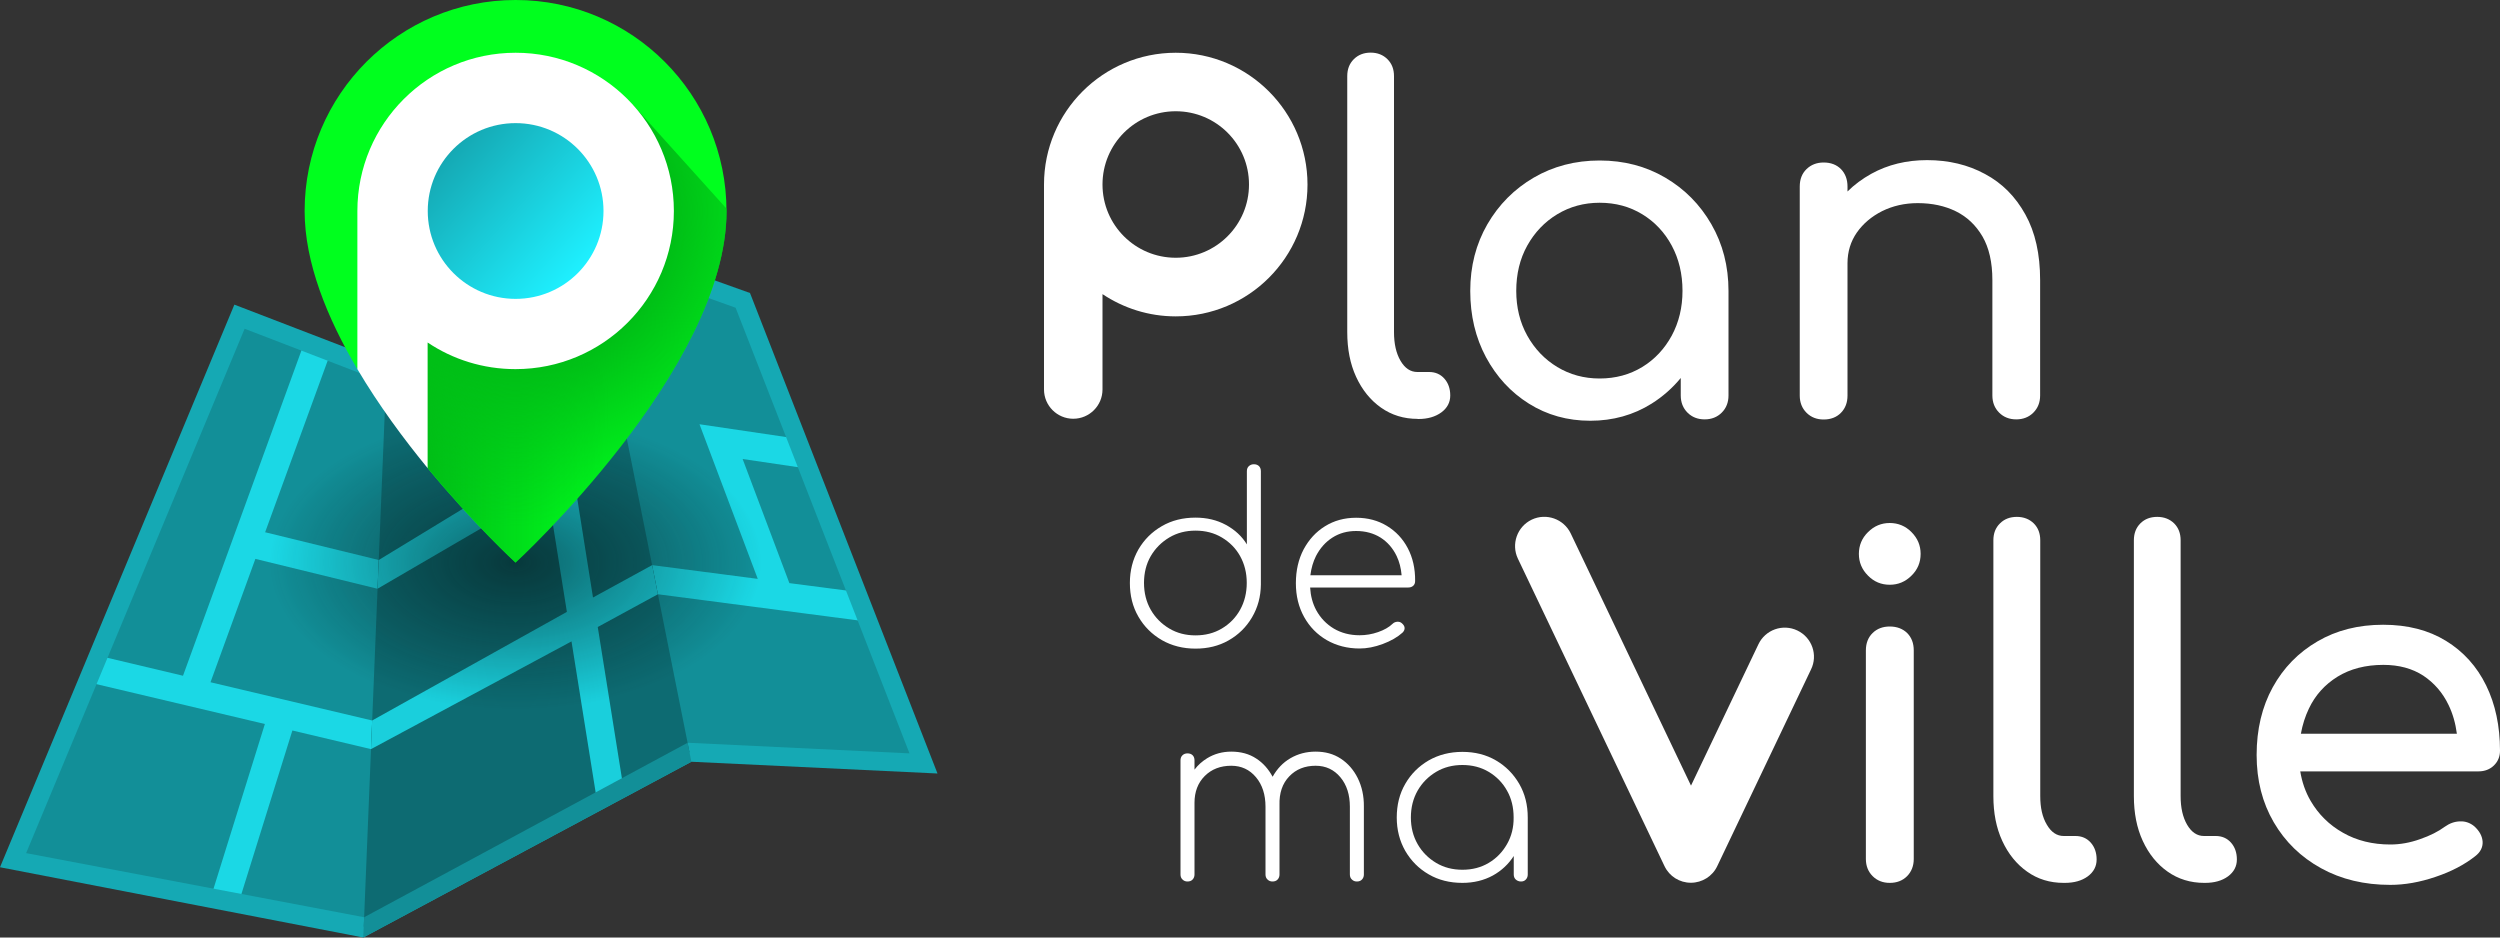 <?xml version="1.0" encoding="utf-8"?>
<!-- Generator: Adobe Illustrator 26.0.1, SVG Export Plug-In . SVG Version: 6.00 Build 0)  -->
<svg version="1.1" id="Calque_1" xmlns="http://www.w3.org/2000/svg" xmlns:xlink="http://www.w3.org/1999/xlink" x="0px" y="0px"
	 viewBox="0 0 200 75" style="enable-background:new 0 0 200 75;" xml:space="preserve">
<rect x="0" y="0" width="200" height="75" fill="#333333" stroke="none"/>
<style type="text/css">
	.st0{fill:#128F98;}
	.st1{fill:#1BD8E5;}
	.st2{fill:#15A9B4;}
	.st3{fill:#0D6B72;}
	.st4{fill:#1ACFDC;}
	.st5{fill:url(#SVGID_1_);}
	.st6{fill:#00FF1E;}
	
		.st7{clip-path:url(#SVGID_00000019642046650195655100000015732669568605491613_);fill:url(#SVGID_00000089558201317848161340000012661062691523778462_);}
	
		.st8{clip-path:url(#SVGID_00000019642046650195655100000015732669568605491613_);fill:url(#SVGID_00000090989412922790007760000015531901910594439554_);}
	.st9{fill:#FFFFFF;}
	.st10{fill:url(#SVGID_00000111910076835534411790000015801616032609107865_);}
</style>
<g>
	<g>
		<g>
			<polygon class="st0" points="1.05,68.81 19.16,25.34 31.02,29.9 46.97,19.58 59.43,24.03 73.88,61.07 55.14,60.18 28.94,74.21 
							"/>
			<g>
				<polygon class="st1" points="68.53,47.35 63.15,46.65 59.41,36.72 64.68,37.5 63.74,35.09 55.96,33.94 60.62,46.31 52.17,45.21 
					52.63,47.54 69.46,49.74 				"/>
				<polygon class="st1" points="29.77,57.64 16.84,54.58 20.43,44.71 30.2,47.1 30.3,44.8 21.21,42.58 26.47,28.15 24.37,27.34 
					14.64,54.06 7.86,52.45 6.99,54.56 21.19,57.92 16.84,71.87 19.07,72.3 23.39,58.44 29.68,59.93 				"/>
			</g>
			<path class="st2" d="M47.22,20.46l11.63,4.16l13.91,35.65l-17.75-0.85L29.13,73.38L2.09,68.25L19.57,26.3l11.3,4.35L47.22,20.46z
				 M46.88,18.75L30.94,29.06l-12.19-4.69L0,69.38L29.06,75l26.25-14.06L75,61.88L60,23.44L46.88,18.75L46.88,18.75z"/>
			<polygon class="st3" points="30.91,29.85 29.1,74.13 55.14,60.18 55.16,60.18 47.05,19.61 46.97,19.58 31.02,29.9 			"/>
			<polygon class="st4" points="47.82,50.16 52.63,47.54 52.17,45.21 47.44,47.8 45.49,35.55 30.3,44.8 30.2,47.1 43.79,39.18 
				45.35,48.95 29.77,57.64 29.68,59.93 45.72,51.31 47.77,64.13 49.87,63 			"/>
			<path class="st0" d="M55.01,59.42L29.13,73.38L29.06,75l26.25-14.06L55.01,59.42z M46.88,18.75L30.94,29.06l-0.06,1.59
				l16.35-10.19L46.88,18.75z"/>
			
				<radialGradient id="SVGID_1_" cx="41.25" cy="45" r="19.688" gradientTransform="matrix(1 0 0 0.6 0 18)" gradientUnits="userSpaceOnUse">
				<stop  offset="0" style="stop-color:#031818;stop-opacity:0.6"/>
				<stop  offset="1" style="stop-color:#031818;stop-opacity:0"/>
			</radialGradient>
			<circle class="st5" cx="41.25" cy="45" r="19.69"/>
		</g>
		<g>
			<path class="st6" d="M41.25,0c-9.32,0-16.88,7.56-16.88,16.88c0,4.13,1.8,8.56,4.22,12.65v-0.15c1.35,2.3,2.86,4.44,4.27,6.27
				c0.45,0.58,0.9,1.15,1.35,1.69v0.11c3.7,4.5,7.03,7.56,7.03,7.56s16.88-15.47,16.88-28.12C58.12,7.56,50.57,0,41.25,0z"/>
			<g>
				<defs>
					<path id="SVGID_00000121256246015651241020000011927973090962854276_" d="M34.22,37.33v0.11c3.7,4.5,7.03,7.56,7.03,7.56
						s16.88-15.47,16.88-28.12c0-0.06,0-0.12,0-0.18l-7.47-8.29L31.84,25.34v8.94c0.34,0.47,0.69,0.92,1.02,1.36
						C33.32,36.22,33.77,36.79,34.22,37.33z"/>
				</defs>
				<clipPath id="SVGID_00000140736507615367262590000014426151494851361719_">
					<use xlink:href="#SVGID_00000121256246015651241020000011927973090962854276_"  style="overflow:visible;"/>
				</clipPath>
				
					<linearGradient id="SVGID_00000124854425624976846070000003301694464619528374_" gradientUnits="userSpaceOnUse" x1="29.431" y1="30.289" x2="51.762" y2="30.289" gradientTransform="matrix(1.008 0 0 1.003 -1.06 0.556)">
					<stop  offset="0.25" style="stop-color:#00BF16"/>
					<stop  offset="0.9" style="stop-color:#00BF16;stop-opacity:0"/>
				</linearGradient>
				
					<rect x="28.59" y="16.88" style="clip-path:url(#SVGID_00000140736507615367262590000014426151494851361719_);fill:url(#SVGID_00000124854425624976846070000003301694464619528374_);" width="22.5" height="28.12"/>
				
					<radialGradient id="SVGID_00000149370773320703918540000008865049516582482084_" cx="41.25" cy="16.875" r="28.125" gradientUnits="userSpaceOnUse">
					<stop  offset="0.45" style="stop-color:#00BF16"/>
					<stop  offset="0.9" style="stop-color:#00BF16;stop-opacity:0"/>
				</radialGradient>
				
					<circle style="clip-path:url(#SVGID_00000140736507615367262590000014426151494851361719_);fill:url(#SVGID_00000149370773320703918540000008865049516582482084_);" cx="41.25" cy="16.88" r="28.12"/>
			</g>
			<path class="st9" d="M53.91,16.88c0-6.99-5.67-12.66-12.66-12.66S28.59,9.89,28.59,16.88v12.65c1.7,2.88,3.71,5.59,5.62,7.92
				V27.4c2.01,1.35,4.43,2.13,7.03,2.13C48.24,29.53,53.91,23.86,53.91,16.88z"/>
			
				<linearGradient id="SVGID_00000116231005071960317290000002961696714024904069_" gradientUnits="userSpaceOnUse" x1="36.025" y1="12.17" x2="46.475" y2="21.58">
				<stop  offset="0" style="stop-color:#15A9B4"/>
				<stop  offset="0.997" style="stop-color:#1EF0FF"/>
			</linearGradient>
			<circle style="fill:url(#SVGID_00000116231005071960317290000002961696714024904069_);" cx="41.25" cy="16.88" r="7.03"/>
		</g>
	</g>
	<g>
		<g>
			<path class="st9" d="M199.51,61.24c0.32-0.31,0.49-0.71,0.49-1.18c0-1.97-0.37-3.72-1.11-5.23c-0.74-1.51-1.81-2.7-3.21-3.56
				c-1.4-0.86-3.07-1.29-5.03-1.29c-1.98,0-3.73,0.44-5.25,1.33c-1.53,0.89-2.72,2.11-3.58,3.67c-0.86,1.56-1.29,3.37-1.29,5.42
				c0,2.03,0.46,3.82,1.37,5.38c0.91,1.56,2.17,2.79,3.79,3.68c1.61,0.89,3.46,1.33,5.53,1.33c1.15,0,2.36-0.21,3.62-0.64
				c1.26-0.42,2.32-0.98,3.17-1.65c0.42-0.32,0.62-0.71,0.6-1.16c-0.03-0.45-0.25-0.86-0.67-1.24c-0.33-0.27-0.71-0.41-1.14-0.39
				c-0.44,0.01-0.84,0.16-1.22,0.43c-0.5,0.37-1.16,0.71-1.97,0.99c-0.81,0.29-1.61,0.43-2.38,0.43c-1.42,0-2.69-0.31-3.79-0.94
				c-1.1-0.62-1.96-1.47-2.59-2.55c-0.42-0.72-0.69-1.51-0.83-2.36h14.26C198.77,61.71,199.19,61.55,199.51,61.24z M187.01,54.13
				c1.01-0.62,2.23-0.94,3.66-0.94c1.25,0,2.31,0.29,3.19,0.86c0.87,0.58,1.55,1.36,2.02,2.34c0.34,0.7,0.56,1.47,0.67,2.31h-12.48
				c0.13-0.72,0.34-1.38,0.64-2.01C185.22,55.61,185.99,54.76,187.01,54.13z"/>
			<path class="st9" d="M176.34,70.63c-1.1,0-2.08-0.3-2.93-0.9c-0.85-0.6-1.51-1.42-1.99-2.46c-0.48-1.04-0.71-2.23-0.71-3.58
				V43.22c0-0.55,0.17-1,0.52-1.35c0.35-0.35,0.8-0.52,1.35-0.52c0.55,0,1,0.18,1.35,0.52c0.35,0.35,0.52,0.8,0.52,1.35v20.47
				c0,0.93,0.17,1.69,0.52,2.29c0.35,0.6,0.8,0.9,1.35,0.9h0.94c0.5,0,0.91,0.18,1.22,0.53c0.31,0.35,0.47,0.8,0.47,1.35
				c0,0.55-0.24,1-0.71,1.35c-0.48,0.35-1.09,0.52-1.84,0.52H176.34z"/>
			<path class="st9" d="M165.09,70.63c-1.1,0-2.08-0.3-2.92-0.9c-0.85-0.6-1.51-1.42-1.99-2.46c-0.48-1.04-0.71-2.23-0.71-3.58
				V43.22c0-0.55,0.17-1,0.53-1.35c0.35-0.35,0.8-0.52,1.35-0.52c0.55,0,1,0.18,1.35,0.52c0.35,0.35,0.52,0.8,0.52,1.35v20.47
				c0,0.93,0.17,1.69,0.53,2.29c0.35,0.6,0.8,0.9,1.35,0.9h0.94c0.5,0,0.91,0.18,1.22,0.53c0.31,0.35,0.47,0.8,0.47,1.35
				c0,0.55-0.24,1-0.71,1.35c-0.48,0.35-1.09,0.52-1.84,0.52H165.09z"/>
			<path class="st9" d="M151.18,46.78c-0.68,0-1.26-0.24-1.74-0.73c-0.49-0.49-0.73-1.07-0.73-1.74c0-0.67,0.24-1.26,0.73-1.74
				c0.49-0.49,1.07-0.73,1.74-0.73c0.67,0,1.26,0.24,1.74,0.73c0.49,0.49,0.73,1.07,0.73,1.74c0,0.68-0.24,1.26-0.73,1.74
				C152.43,46.54,151.85,46.78,151.18,46.78z M151.18,70.63c-0.55,0-1.01-0.18-1.37-0.54c-0.36-0.36-0.54-0.82-0.54-1.37V52.03
				c0-0.57,0.18-1.04,0.54-1.39c0.36-0.35,0.82-0.52,1.37-0.52c0.57,0,1.04,0.18,1.39,0.52c0.35,0.35,0.53,0.81,0.53,1.39v16.69
				c0,0.55-0.18,1.01-0.53,1.37C152.21,70.45,151.75,70.63,151.18,70.63z"/>
			<path class="st9" d="M143.79,50.44c-1.17-0.56-2.57-0.06-3.12,1.11l-5.39,11.3l-9.62-20.17c-0.56-1.17-1.96-1.66-3.12-1.11
				c-1.17,0.56-1.66,1.96-1.11,3.12l11.73,24.6c0.39,0.82,1.21,1.33,2.11,1.33s1.73-0.52,2.11-1.33l7.5-15.73
				C145.45,52.4,144.96,51,143.79,50.44z"/>
		</g>
		<g>
			<path class="st9" d="M112.62,43.85c-0.4-0.76-0.96-1.35-1.67-1.78s-1.53-0.65-2.46-0.65c-0.94,0-1.77,0.23-2.49,0.68
				c-0.73,0.45-1.29,1.07-1.71,1.85c-0.41,0.78-0.62,1.68-0.62,2.71c0,1.01,0.22,1.91,0.66,2.7c0.44,0.79,1.04,1.4,1.81,1.85
				c0.77,0.44,1.65,0.67,2.63,0.67c0.59,0,1.2-0.12,1.85-0.36c0.64-0.24,1.17-0.54,1.57-0.9c0.12-0.11,0.18-0.24,0.18-0.38
				c-0.01-0.14-0.08-0.26-0.22-0.38c-0.1-0.09-0.22-0.13-0.37-0.12c-0.14,0.01-0.27,0.06-0.37,0.16c-0.29,0.28-0.68,0.5-1.17,0.67
				s-0.98,0.25-1.47,0.25c-0.78,0-1.46-0.18-2.06-0.53c-0.6-0.36-1.07-0.85-1.41-1.47c-0.29-0.54-0.45-1.14-0.49-1.82h7.86
				c0.16,0,0.29-0.05,0.39-0.14c0.1-0.09,0.15-0.22,0.15-0.38C113.22,45.48,113.02,44.61,112.62,43.85z M105.28,44.48
				c0.32-0.62,0.76-1.12,1.31-1.47c0.56-0.36,1.19-0.53,1.9-0.53c0.75,0,1.4,0.18,1.96,0.53c0.56,0.36,0.98,0.85,1.28,1.47
				c0.22,0.46,0.35,0.97,0.4,1.54h-7.3C104.9,45.45,105.05,44.94,105.28,44.48z"/>
			<path class="st9" d="M95.64,51.89c-1,0-1.9-0.23-2.69-0.68c-0.79-0.46-1.42-1.08-1.88-1.88c-0.46-0.79-0.68-1.69-0.68-2.69
				s0.23-1.89,0.68-2.68c0.46-0.79,1.08-1.41,1.88-1.87c0.79-0.46,1.69-0.68,2.69-0.68c0.9,0,1.71,0.19,2.43,0.58
				c0.72,0.39,1.28,0.91,1.68,1.56v-5.85c0-0.18,0.05-0.31,0.16-0.41c0.11-0.1,0.24-0.15,0.4-0.15c0.17,0,0.31,0.05,0.41,0.15
				c0.1,0.1,0.15,0.24,0.15,0.41v9.06c-0.01,0.98-0.25,1.85-0.71,2.63c-0.46,0.78-1.08,1.39-1.87,1.84S96.62,51.89,95.64,51.89z
				 M95.64,50.83c0.79,0,1.49-0.18,2.11-0.55c0.62-0.37,1.11-0.87,1.46-1.5s0.53-1.35,0.53-2.15s-0.18-1.51-0.53-2.14
				s-0.84-1.12-1.46-1.49c-0.62-0.37-1.32-0.55-2.11-0.55c-0.78,0-1.48,0.18-2.1,0.55c-0.62,0.37-1.12,0.87-1.48,1.49
				c-0.36,0.62-0.54,1.34-0.54,2.14s0.18,1.52,0.54,2.15c0.36,0.63,0.86,1.13,1.48,1.5S94.86,50.83,95.64,50.83z"/>
		</g>
		<g>
			<path class="st9" d="M121.54,62.71c-0.46-0.79-1.08-1.42-1.87-1.88c-0.79-0.46-1.68-0.68-2.68-0.68c-1,0-1.9,0.23-2.69,0.68
				c-0.79,0.46-1.42,1.08-1.88,1.88c-0.46,0.79-0.68,1.69-0.68,2.69c0,0.99,0.23,1.88,0.68,2.67c0.46,0.79,1.08,1.42,1.88,1.88
				c0.79,0.46,1.69,0.68,2.69,0.68c0.91,0,1.72-0.2,2.44-0.59c0.7-0.39,1.25-0.91,1.67-1.56v1.48c0,0.16,0.05,0.3,0.16,0.4
				s0.25,0.16,0.42,0.16c0.16,0,0.29-0.05,0.39-0.16c0.1-0.11,0.15-0.24,0.15-0.4V65.4C122.22,64.4,122,63.51,121.54,62.71z
				 M120.56,67.53c-0.36,0.63-0.84,1.13-1.46,1.5c-0.62,0.37-1.32,0.55-2.11,0.55c-0.78,0-1.48-0.18-2.1-0.55s-1.12-0.87-1.48-1.5
				c-0.36-0.63-0.54-1.34-0.54-2.13c0-0.8,0.18-1.52,0.54-2.15c0.36-0.63,0.86-1.13,1.48-1.5c0.62-0.37,1.32-0.55,2.1-0.55
				c0.79,0,1.49,0.18,2.11,0.55c0.62,0.37,1.11,0.87,1.46,1.5c0.36,0.63,0.53,1.35,0.53,2.15C121.1,66.19,120.92,66.9,120.56,67.53z
				"/>
			<path class="st9" d="M108.62,62.25c-0.33-0.66-0.78-1.18-1.36-1.56c-0.58-0.38-1.24-0.56-2.01-0.56c-0.75,0-1.42,0.18-2.02,0.53
				c-0.6,0.35-1.07,0.85-1.42,1.48c-0.33-0.61-0.76-1.1-1.3-1.45c-0.57-0.38-1.24-0.56-2.01-0.56c-0.71,0-1.36,0.18-1.93,0.53
				c-0.39,0.24-0.73,0.54-1.01,0.91v-0.74c0-0.17-0.05-0.31-0.15-0.41c-0.1-0.1-0.24-0.15-0.41-0.15c-0.16,0-0.3,0.05-0.4,0.15
				c-0.11,0.1-0.16,0.24-0.16,0.41v9.13c0,0.16,0.05,0.3,0.16,0.4c0.11,0.11,0.24,0.16,0.4,0.16c0.17,0,0.31-0.05,0.41-0.16
				s0.15-0.24,0.15-0.4v-5.74c0-0.87,0.27-1.59,0.82-2.14c0.55-0.55,1.26-0.82,2.12-0.82c0.81,0,1.47,0.31,1.98,0.92
				c0.51,0.61,0.76,1.4,0.76,2.36v5.42c0,0.16,0.05,0.3,0.16,0.4c0.11,0.11,0.24,0.16,0.4,0.16c0.17,0,0.31-0.05,0.41-0.16
				s0.15-0.24,0.15-0.4v-5.42c0-0.05,0-0.13,0-0.13c-0.03-0.96,0.23-1.73,0.78-2.3c0.54-0.57,1.25-0.85,2.11-0.85
				c0.81,0,1.47,0.31,1.98,0.92c0.51,0.61,0.76,1.4,0.76,2.36v5.42c0,0.16,0.05,0.3,0.16,0.4c0.11,0.11,0.24,0.16,0.4,0.16
				c0.17,0,0.31-0.05,0.41-0.16c0.1-0.11,0.15-0.24,0.15-0.4v-5.42C109.12,63.68,108.95,62.92,108.62,62.25z"/>
		</g>
		<g>
			<path class="st9" d="M162.03,17.16c-0.79-1.43-1.86-2.51-3.23-3.24c-1.36-0.74-2.91-1.11-4.63-1.11c-1.65,0-3.14,0.36-4.46,1.09
				c-0.72,0.4-1.36,0.87-1.91,1.42v-0.4c0-0.57-0.18-1.04-0.52-1.39c-0.35-0.35-0.81-0.53-1.39-0.53c-0.55,0-1.01,0.18-1.37,0.53
				c-0.36,0.35-0.54,0.81-0.54,1.39v16.73c0,0.55,0.18,1.01,0.54,1.37c0.36,0.36,0.82,0.54,1.37,0.54c0.57,0,1.04-0.18,1.39-0.54
				c0.35-0.36,0.52-0.82,0.52-1.37V21.06c0-0.92,0.25-1.74,0.75-2.46c0.5-0.71,1.17-1.28,2.02-1.71c0.85-0.42,1.8-0.64,2.85-0.64
				c1.15,0,2.17,0.22,3.06,0.66c0.89,0.44,1.59,1.11,2.12,2.01c0.52,0.9,0.79,2.06,0.79,3.49v9.23c0,0.55,0.18,1.01,0.54,1.37
				c0.36,0.36,0.82,0.54,1.37,0.54c0.55,0,1.01-0.18,1.37-0.54c0.36-0.36,0.54-0.82,0.54-1.37v-9.23
				C163.21,20.33,162.82,18.58,162.03,17.16z"/>
			<path class="st9" d="M136.91,17.94c-0.91-1.58-2.14-2.82-3.69-3.73c-1.55-0.91-3.3-1.37-5.25-1.37c-1.95,0-3.71,0.46-5.27,1.37
				c-1.56,0.91-2.8,2.16-3.71,3.73c-0.91,1.58-1.37,3.35-1.37,5.33c0,1.98,0.42,3.74,1.26,5.31c0.84,1.56,1.98,2.8,3.43,3.71
				c1.45,0.91,3.09,1.37,4.91,1.37c1.82,0,3.46-0.46,4.91-1.37c0.89-0.56,1.67-1.25,2.33-2.05v1.4c0,0.55,0.18,1.01,0.54,1.37
				c0.36,0.36,0.82,0.54,1.37,0.54c0.55,0,1.01-0.18,1.37-0.54c0.36-0.36,0.54-0.82,0.54-1.37v-8.36
				C138.28,21.29,137.82,19.52,136.91,17.94z M133.74,26.85c-0.58,1.06-1.36,1.9-2.36,2.51c-1,0.61-2.14,0.92-3.41,0.92
				c-1.25,0-2.38-0.31-3.39-0.92c-1.01-0.61-1.81-1.45-2.4-2.51c-0.59-1.06-0.88-2.26-0.88-3.58c0-1.35,0.29-2.56,0.88-3.62
				c0.59-1.06,1.39-1.9,2.4-2.51c1.01-0.61,2.14-0.92,3.39-0.92c1.28,0,2.41,0.31,3.41,0.92c1,0.61,1.79,1.45,2.36,2.51
				c0.57,1.06,0.86,2.27,0.86,3.62C134.6,24.59,134.31,25.79,133.74,26.85z"/>
			<path class="st9" d="M113.41,33.51c-1.1,0-2.08-0.3-2.93-0.9c-0.85-0.6-1.51-1.42-1.99-2.46c-0.48-1.04-0.71-2.23-0.71-3.58V6.09
				c0-0.55,0.17-1,0.52-1.35c0.35-0.35,0.8-0.53,1.35-0.53c0.55,0,1,0.18,1.35,0.53c0.35,0.35,0.52,0.8,0.52,1.35v20.48
				c0,0.93,0.17,1.69,0.52,2.29c0.35,0.6,0.8,0.9,1.35,0.9h0.94c0.5,0,0.91,0.18,1.22,0.53c0.31,0.35,0.47,0.8,0.47,1.35
				c0,0.55-0.24,1-0.71,1.35c-0.48,0.35-1.09,0.53-1.84,0.53H113.41z"/>
			<path class="st9" d="M94.06,4.22c-5.82,0-10.54,4.72-10.54,10.54v16.4c0,1.29,1.05,2.34,2.34,2.34s2.34-1.05,2.34-2.34v-7.63
				c1.68,1.12,3.69,1.78,5.86,1.78c5.82,0,10.54-4.72,10.54-10.54S99.88,4.22,94.06,4.22z M94.06,20.62c-3.24,0-5.86-2.62-5.86-5.86
				c0-3.24,2.62-5.86,5.86-5.86s5.86,2.62,5.86,5.86C99.92,18,97.29,20.62,94.06,20.62z"/>
		</g>
	</g>
</g>
</svg>
